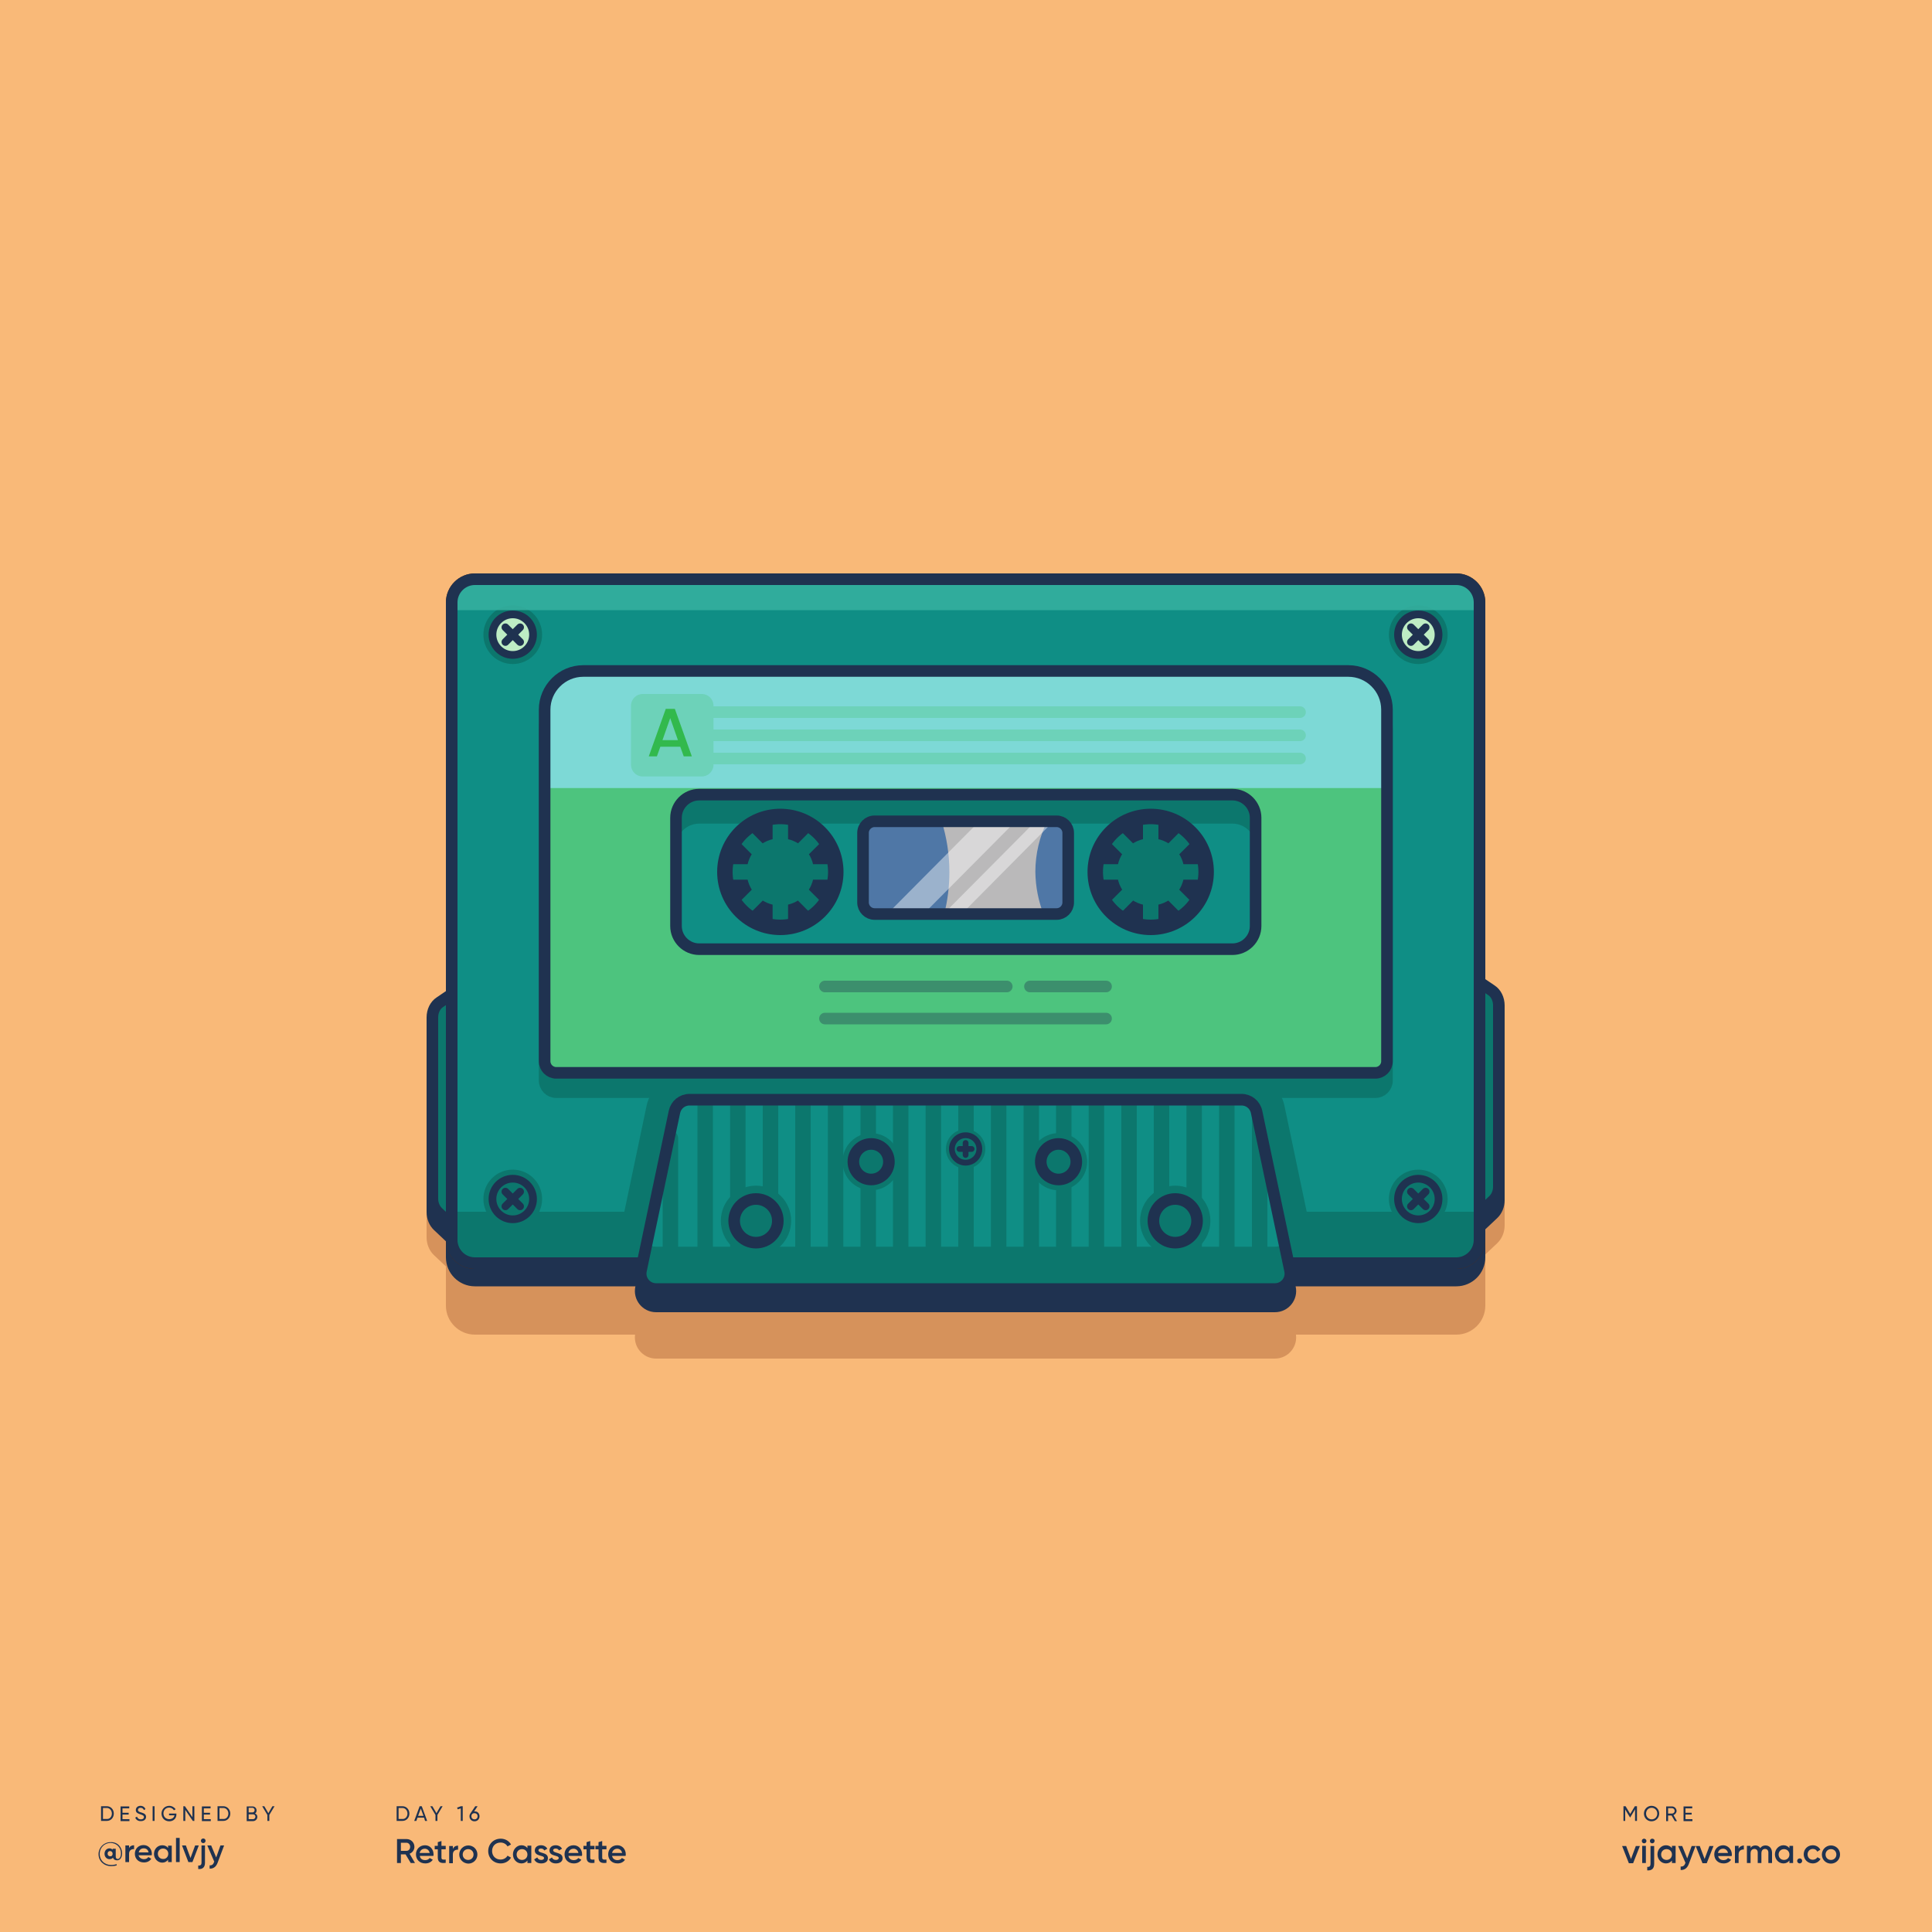 <svg xml:space="preserve" style="enable-background:new 0 0 1000 1000;" viewBox="0 0 1000 1000" y="0px" x="0px" xmlns:xlink="http://www.w3.org/1999/xlink" xmlns="http://www.w3.org/2000/svg" id="Layer_1" version="1.1">
<style type="text/css">
	.st0{fill:#F9B978;}
	.st1{fill:#1F3250;}
	.st2{fill:#D6925B;stroke:#D6925B;stroke-width:6;stroke-miterlimit:10;}
	.st3{fill:none;stroke:#1F3250;stroke-width:6;stroke-linecap:round;stroke-linejoin:round;stroke-miterlimit:10;}
	.st4{fill:#0C776D;}
	.st5{fill:#1F3250;stroke:#1F3250;stroke-width:6;stroke-linecap:round;stroke-linejoin:round;stroke-miterlimit:10;}
	.st6{fill:none;stroke:#5C290C;stroke-width:6;stroke-linecap:round;stroke-linejoin:round;stroke-miterlimit:10;}
	.st7{fill:#0F8E85;}
	.st8{fill:#BEEDC4;}
	.st9{fill:none;stroke:#1F3250;stroke-width:4;stroke-linecap:round;stroke-linejoin:round;stroke-miterlimit:10;}
	.st10{fill:#0C776D;stroke:#0C776D;stroke-width:6;stroke-linecap:round;stroke-linejoin:round;stroke-miterlimit:10;}
	.st11{opacity:0.86;fill:#36B2A0;}
	.st12{fill:#7DD9D6;}
	.st13{opacity:0.64;fill:#32B94D;}
	.st14{fill:none;stroke:#0C776D;stroke-width:8;stroke-linecap:round;stroke-linejoin:round;stroke-miterlimit:10;}
	.st15{fill:none;stroke:#0C776D;stroke-width:6;stroke-linecap:round;stroke-linejoin:round;stroke-miterlimit:10;}
	.st16{filter:url(#Adobe_OpacityMaskFilter);}
	.st17{mask:url(#XMLID_6_);}
	.st18{fill:none;stroke:#1F3250;stroke-width:8;stroke-linecap:round;stroke-linejoin:round;stroke-miterlimit:10;}
	.st19{filter:url(#Adobe_OpacityMaskFilter_1_);}
	.st20{mask:url(#XMLID_7_);}
	.st21{fill:none;stroke:#1F3250;stroke-width:3;stroke-linecap:round;stroke-linejoin:round;stroke-miterlimit:10;}
	.st22{opacity:0.51;fill:#7DB9F9;}
	.st23{opacity:0.43;fill:#FFFFFF;}
	.st24{opacity:0.36;fill:none;stroke:#1F3250;stroke-width:6;stroke-linecap:round;stroke-linejoin:round;stroke-miterlimit:10;}
	.st25{fill:#6DD2B9;}
	.st26{fill:#32B94D;}
	.st27{fill:none;stroke:#6DD2B9;stroke-width:6;stroke-linecap:round;stroke-linejoin:round;stroke-miterlimit:10;}
</style>
<rect height="1000" width="1000" class="st0" id="XMLID_12_"></rect>
<g>
	<g>
		<g>
			<path d="M63.2,959.2c0,2.5-1.2,3.7-2.6,3.7c-1.1,0-1.9-0.5-2.1-1.4c-0.4,0.5-1,0.8-1.8,0.8c-1.5,0-2.6-1.2-2.6-2.8
				c0-1.6,1.1-2.8,2.6-2.8c0.7,0,1.2,0.3,1.6,0.7v-0.5h1.6v3.9c0,0.8,0.3,1.4,1,1.4c0.9,0,1.7-0.9,1.7-3c0-3-2.3-5.3-5.4-5.3
				c-3.1,0-5.6,2.4-5.6,5.7c0,3.3,2.5,5.7,5.9,5.7c1.1,0,2.1-0.2,2.9-0.4v0.6c-0.8,0.3-1.7,0.4-2.9,0.4c-3.7,0-6.5-2.6-6.5-6.2
				c0-3.4,2.7-6.2,6.2-6.2C61.1,953.3,63.2,956.4,63.2,959.2z M58.3,959.5c0-0.8-0.6-1.4-1.3-1.4c-0.8,0-1.3,0.5-1.3,1.4
				c0,0.8,0.6,1.3,1.3,1.3C57.8,960.9,58.3,960.3,58.3,959.5z" class="st1"></path>
		</g>
		<g>
			<path d="M69.4,955.1v2c-1.2-0.1-2.6,0.5-2.6,2.4v4.3h-1.9v-8.6h1.9v1.4C67.3,955.5,68.3,955.1,69.4,955.1z" class="st1"></path>
		</g>
		<g>
			<path d="M74.6,962.3c1,0,1.8-0.5,2.2-1.1l1.5,0.9c-0.8,1.2-2.1,1.9-3.8,1.9c-2.8,0-4.7-1.9-4.7-4.5
				c0-2.5,1.8-4.5,4.5-4.5c2.6,0,4.3,2.1,4.3,4.5c0,0.3,0,0.5-0.1,0.8h-6.8C72.1,961.6,73.2,962.3,74.6,962.3z M76.9,958.8
				c-0.3-1.5-1.3-2.1-2.5-2.1c-1.4,0-2.3,0.8-2.6,2.1H76.9z" class="st1"></path>
		</g>
		<g>
			<path d="M88.9,955.2v8.6h-1.9v-1.2c-0.7,0.9-1.7,1.5-3,1.5c-2.3,0-4.3-2-4.3-4.5c0-2.6,1.9-4.5,4.3-4.5
				c1.3,0,2.3,0.5,3,1.4v-1.2H88.9z M87.1,959.5c0-1.6-1.2-2.7-2.7-2.7c-1.5,0-2.7,1.1-2.7,2.7c0,1.6,1.2,2.7,2.7,2.7
				C85.9,962.3,87.1,961.1,87.1,959.5z" class="st1"></path>
		</g>
		<g>
			<path d="M91.1,951.3H93v12.5h-1.9V951.3z" class="st1"></path>
		</g>
		<g>
			<path d="M102.9,955.2l-3.3,8.6h-2.1l-3.3-8.6h2l2.4,6.5l2.4-6.5H102.9z" class="st1"></path>
		</g>
		<g>
			<path d="M104.2,955.2h1.9v8.9c0,2.4-1.2,3.5-3.5,3.3v-1.8c1.1,0.1,1.7-0.3,1.7-1.5V955.2z M104,952.8
				c0-0.7,0.5-1.2,1.2-1.2c0.7,0,1.2,0.5,1.2,1.2c0,0.6-0.5,1.2-1.2,1.2C104.5,954,104,953.4,104,952.8z" class="st1"></path>
		</g>
		<g>
			<path d="M116,955.2l-3.3,8.8c-0.8,2.2-2.2,3.3-4.2,3.2v-1.7c1.2,0.1,1.9-0.5,2.3-1.7l0.1-0.2l-3.6-8.4h2l2.6,6.2
				l2.2-6.2H116z" class="st1"></path>
		</g>
	</g>
	<g>
		<path d="M211.9,938.7c0,2.1-1.5,3.8-3.6,3.8h-3v-7.6h3C210.4,934.9,211.9,936.6,211.9,938.7z M210.9,938.7
			c0-1.6-1.1-2.9-2.6-2.9h-2v5.7h2C209.8,941.6,210.9,940.3,210.9,938.7z" class="st1"></path>
		<path d="M219.5,940.8h-3.4l-0.6,1.7h-1.1l2.8-7.6h1.1l2.8,7.6h-1.1L219.5,940.8z M219.2,939.9l-1.4-3.8l-1.4,3.8
			H219.2z" class="st1"></path>
		<path d="M226.4,939.4v3.1h-1v-3.1l-2.7-4.5h1.1l2.1,3.6l2.1-3.6h1.1L226.4,939.4z" class="st1"></path>
		<path d="M239.5,934.9v7.6h-1V936l-1.6,0.5l-0.3-0.9l2-0.7H239.5z" class="st1"></path>
		<path d="M248.2,940.1c0,1.5-1.1,2.6-2.6,2.6c-1.5,0-2.6-1.1-2.6-2.6c0-0.6,0.2-1.1,0.5-1.5l2.5-3.7h1.2l-1.8,2.7
			c0.1,0,0.2,0,0.4,0C247.1,937.5,248.2,938.6,248.2,940.1z M247.2,940.1c0-1-0.7-1.6-1.6-1.6c-1,0-1.6,0.6-1.6,1.6s0.7,1.6,1.6,1.6
			C246.6,941.7,247.2,941,247.2,940.1z" class="st1"></path>
	</g>
	<g>
		<path d="M58.9,938.7c0,2.1-1.5,3.8-3.6,3.8h-3v-7.6h3C57.4,934.9,58.9,936.6,58.9,938.7z M57.9,938.7
			c0-1.6-1.1-2.9-2.6-2.9h-2v5.7h2C56.8,941.6,57.9,940.3,57.9,938.7z" class="st1"></path>
		<path d="M67,941.6v1h-4.6v-7.6h4.5v1h-3.5v2.3h3.2v0.9h-3.2v2.4H67z" class="st1"></path>
		<path d="M70,940.8l0.9-0.5c0.3,0.8,0.9,1.4,2,1.4c1.1,0,1.6-0.5,1.6-1.2c0-0.8-0.7-1-1.8-1.4
			c-1.2-0.4-2.4-0.8-2.4-2.2c0-1.4,1.1-2.2,2.4-2.2c1.3,0,2.2,0.7,2.6,1.7l-0.8,0.5c-0.3-0.7-0.8-1.2-1.7-1.2
			c-0.8,0-1.4,0.4-1.4,1.1c0,0.7,0.5,1,1.6,1.3c1.3,0.4,2.6,0.8,2.6,2.3c0,1.3-1.1,2.2-2.6,2.2C71.5,942.7,70.4,941.9,70,940.8z" class="st1"></path>
		<path d="M80,934.9v7.6h-1v-7.6H80z" class="st1"></path>
		<path d="M91.3,939.2c0,1.9-1.4,3.5-3.7,3.5c-2.4,0-4-1.8-4-4c0-2.2,1.7-4,4-4c1.4,0,2.7,0.8,3.3,1.8l-0.9,0.5
			c-0.4-0.8-1.4-1.4-2.4-1.4c-1.8,0-3,1.3-3,3c0,1.7,1.2,3,3,3c1.6,0,2.5-0.9,2.7-2h-2.8v-0.9h3.8V939.2z" class="st1"></path>
		<path d="M100.6,934.9v7.6h-0.8l-3.9-5.7v5.7h-1v-7.6h0.8l3.9,5.7v-5.7H100.6z" class="st1"></path>
		<path d="M109.1,941.6v1h-4.6v-7.6h4.5v1h-3.5v2.3h3.2v0.9h-3.2v2.4H109.1z" class="st1"></path>
		<path d="M119.2,938.7c0,2.1-1.5,3.8-3.6,3.8h-3v-7.6h3C117.6,934.9,119.2,936.6,119.2,938.7z M118.2,938.7
			c0-1.6-1.1-2.9-2.6-2.9h-2v5.7h2C117.1,941.6,118.2,940.3,118.2,938.7z" class="st1"></path>
		<path d="M133.2,940.4c0,1.2-1,2.2-2.2,2.2h-3.3v-7.6h3c1.2,0,2.1,0.9,2.1,2.1c0,0.7-0.3,1.2-0.8,1.6
			C132.7,938.9,133.2,939.5,133.2,940.4z M128.7,935.8v2.3h2c0.6,0,1.1-0.5,1.1-1.2c0-0.6-0.5-1.2-1.1-1.2H128.7z M132.2,940.3
			c0-0.7-0.5-1.2-1.2-1.2h-2.3v2.5h2.3C131.7,941.6,132.2,941,132.2,940.3z" class="st1"></path>
		<path d="M139.4,939.4v3.1h-1v-3.1l-2.7-4.5h1.1l2.1,3.6l2.1-3.6h1.1L139.4,939.4z" class="st1"></path>
	</g>
	<g>
		<path d="M209.9,959.8h-2.4v4.5h-2v-12.4h5c2.2,0,4,1.8,4,4c0,1.6-1,3-2.5,3.6l2.8,4.8h-2.2L209.9,959.8z M207.5,958
			h2.9c1.1,0,1.9-0.9,1.9-2.1c0-1.2-0.9-2.1-1.9-2.1h-2.9V958z" class="st1"></path>
		<path d="M220.1,962.8c1.1,0,1.9-0.5,2.3-1.1l1.6,0.9c-0.8,1.2-2.1,1.9-3.9,1.9c-2.9,0-4.8-2-4.8-4.7
			c0-2.6,1.9-4.7,4.7-4.7c2.6,0,4.4,2.1,4.4,4.7c0,0.3,0,0.5-0.1,0.8h-7C217.5,962.1,218.6,962.8,220.1,962.8z M222.4,959.1
			c-0.3-1.5-1.4-2.2-2.5-2.2c-1.4,0-2.4,0.8-2.7,2.2H222.4z" class="st1"></path>
		<path d="M228.5,957.3v4.2c0,1.1,0.7,1.1,2.2,1v1.7c-2.9,0.4-4.1-0.5-4.1-2.8v-4.2h-1.6v-1.8h1.6v-1.9l1.9-0.6v2.5h2.2
			v1.8H228.5z" class="st1"></path>
		<path d="M237.1,955.3v2.1c-1.3-0.1-2.7,0.5-2.7,2.5v4.5h-1.9v-8.9h1.9v1.5C235,955.7,236,955.3,237.1,955.3z" class="st1"></path>
		<path d="M237.7,959.9c0-2.6,2.1-4.7,4.7-4.7c2.6,0,4.7,2,4.7,4.7c0,2.6-2.1,4.7-4.7,4.7
			C239.8,964.5,237.7,962.5,237.7,959.9z M245.1,959.9c0-1.6-1.2-2.8-2.8-2.8s-2.8,1.2-2.8,2.8c0,1.6,1.2,2.8,2.8,2.8
			S245.1,961.5,245.1,959.9z" class="st1"></path>
		<path d="M252.7,958.1c0-3.6,2.7-6.4,6.5-6.4c2.3,0,4.3,1.2,5.3,3l-1.8,1c-0.7-1.2-2-2-3.6-2c-2.7,0-4.4,1.9-4.4,4.4
			s1.8,4.4,4.4,4.4c1.6,0,2.9-0.8,3.6-2l1.8,1c-1,1.8-3,3-5.3,3C255.4,964.5,252.7,961.7,252.7,958.1z" class="st1"></path>
		<path d="M275,955.4v8.9H273V963c-0.7,0.9-1.7,1.5-3.1,1.5c-2.4,0-4.4-2-4.4-4.7c0-2.6,2-4.7,4.4-4.7
			c1.4,0,2.4,0.6,3.1,1.5v-1.3H275z M273,959.9c0-1.6-1.2-2.8-2.8-2.8c-1.6,0-2.8,1.2-2.8,2.8c0,1.6,1.2,2.8,2.8,2.8
			C271.8,962.7,273,961.5,273,959.9z" class="st1"></path>
		<path d="M283.6,961.8c0,1.8-1.5,2.7-3.5,2.7c-1.8,0-3-0.8-3.6-2.1l1.6-1c0.3,0.8,1,1.3,2,1.3c0.8,0,1.5-0.3,1.5-1
			c0-1.6-4.8-0.7-4.8-3.9c0-1.7,1.4-2.7,3.2-2.7c1.5,0,2.7,0.7,3.3,1.8l-1.6,0.9c-0.3-0.7-0.9-1-1.7-1c-0.7,0-1.3,0.3-1.3,0.9
			C278.8,959.5,283.6,958.5,283.6,961.8z" class="st1"></path>
		<path d="M291.2,961.8c0,1.8-1.5,2.7-3.5,2.7c-1.8,0-3-0.8-3.6-2.1l1.6-1c0.3,0.8,1,1.3,2,1.3c0.8,0,1.5-0.3,1.5-1
			c0-1.6-4.8-0.7-4.8-3.9c0-1.7,1.4-2.7,3.2-2.7c1.5,0,2.7,0.7,3.3,1.8l-1.6,0.9c-0.3-0.7-0.9-1-1.7-1c-0.7,0-1.3,0.3-1.3,0.9
			C286.5,959.5,291.2,958.5,291.2,961.8z" class="st1"></path>
		<path d="M297,962.8c1.1,0,1.9-0.5,2.3-1.1l1.6,0.9c-0.8,1.2-2.1,1.9-3.9,1.9c-2.9,0-4.8-2-4.8-4.7
			c0-2.6,1.9-4.7,4.7-4.7c2.6,0,4.4,2.1,4.4,4.7c0,0.3,0,0.5-0.1,0.8h-7C294.5,962.1,295.6,962.8,297,962.8z M299.4,959.1
			c-0.3-1.5-1.4-2.2-2.5-2.2c-1.4,0-2.4,0.8-2.7,2.2H299.4z" class="st1"></path>
		<path d="M305.5,957.3v4.2c0,1.1,0.7,1.1,2.2,1v1.7c-2.9,0.4-4.1-0.5-4.1-2.8v-4.2h-1.6v-1.8h1.6v-1.9l1.9-0.6v2.5h2.2
			v1.8H305.5z" class="st1"></path>
		<path d="M311.7,957.3v4.2c0,1.1,0.7,1.1,2.2,1v1.7c-2.9,0.4-4.1-0.5-4.1-2.8v-4.2h-1.6v-1.8h1.6v-1.9l1.9-0.6v2.5h2.2
			v1.8H311.7z" class="st1"></path>
		<path d="M319.6,962.8c1.1,0,1.9-0.5,2.3-1.1l1.6,0.9c-0.8,1.2-2.1,1.9-3.9,1.9c-2.9,0-4.8-2-4.8-4.7
			c0-2.6,1.9-4.7,4.7-4.7c2.6,0,4.4,2.1,4.4,4.7c0,0.3,0,0.5-0.1,0.8h-7C317.1,962.1,318.2,962.8,319.6,962.8z M322,959.1
			c-0.3-1.5-1.4-2.2-2.5-2.2c-1.4,0-2.4,0.8-2.7,2.2H322z" class="st1"></path>
	</g>
	<g>
		<path d="M841.3,942.5h-1v-7.6h1.1l2.4,4l2.4-4h1.1v7.6h-1v-6l-2.5,4.2h-0.1l-2.5-4.1V942.5z M858.8,938.7
			c0,2.2-1.7,4-4,4c-2.2,0-3.9-1.8-3.9-4c0-2.2,1.7-4,3.9-4C857.1,934.7,858.8,936.5,858.8,938.7z M857.8,938.7c0-1.7-1.3-3-2.9-3
			c-1.7,0-2.9,1.3-2.9,3c0,1.7,1.3,3,2.9,3C856.6,941.7,857.8,940.4,857.8,938.7z M866.2,939.5l1.8,3.1h-1.1l-1.7-2.9h-1.8v2.9h-1
			v-7.6h3c1.3,0,2.4,1.1,2.4,2.4C867.8,938.2,867.1,939.1,866.2,939.5z M865.4,938.7c0.8,0,1.4-0.6,1.4-1.4c0-0.8-0.6-1.4-1.4-1.4
			h-2v2.8H865.4z M875.9,941.6h-3.5v-2.4h3.2v-0.9h-3.2v-2.3h3.5v-1h-4.5v7.6h4.6V941.6z M844.2,962.2l-2.5-6.7h-2.1l3.5,8.9h2.2
			l3.5-8.9h-2.1L844.2,962.2z M850,964.3h1.9v-8.9H850V964.3z M851,951.7c-0.7,0-1.2,0.5-1.2,1.2c0,0.7,0.5,1.2,1.2,1.2
			c0.7,0,1.2-0.6,1.2-1.2C852.2,952.2,851.6,951.7,851,951.7z M855.2,951.7c-0.7,0-1.2,0.5-1.2,1.2c0,0.7,0.5,1.2,1.2,1.2
			c0.7,0,1.2-0.6,1.2-1.2C856.5,952.2,855.9,951.7,855.2,951.7z M854.3,964.7c0,1.2-0.5,1.7-1.7,1.6v1.8c2.4,0.2,3.6-1,3.6-3.4v-9.2
			h-1.9V964.7z M865.4,955.4h1.9v8.9h-1.9V963c-0.7,0.9-1.7,1.5-3.1,1.5c-2.4,0-4.4-2-4.4-4.7c0-2.6,2-4.7,4.4-4.7
			c1.4,0,2.4,0.6,3.1,1.5V955.4z M865.4,959.9c0-1.6-1.2-2.8-2.8-2.8c-1.6,0-2.8,1.2-2.8,2.8c0,1.6,1.2,2.8,2.8,2.8
			C864.2,962.7,865.4,961.5,865.4,959.9z M873.3,961.9l-2.6-6.4h-2.1l3.8,8.7l-0.1,0.2c-0.4,1.2-1.1,1.8-2.4,1.7v1.8
			c2,0.1,3.5-1,4.3-3.3l3.4-9.1h-2L873.3,961.9z M882.3,962.2l-2.5-6.7h-2.1l3.5,8.9h2.2l3.5-8.9h-2.1L882.3,962.2z M896.4,959.9
			c0,0.3,0,0.5-0.1,0.8h-7c0.3,1.4,1.4,2.1,2.8,2.1c1.1,0,1.9-0.5,2.3-1.1l1.6,0.9c-0.8,1.2-2.1,1.9-3.9,1.9c-2.9,0-4.8-2-4.8-4.7
			c0-2.6,1.9-4.7,4.7-4.7C894.5,955.2,896.4,957.3,896.4,959.9z M894.4,959.1c-0.3-1.5-1.4-2.2-2.5-2.2c-1.4,0-2.4,0.8-2.7,2.2
			H894.4z M899.9,956.9v-1.5H898v8.9h1.9v-4.5c0-2,1.5-2.6,2.7-2.5v-2.1C901.6,955.3,900.5,955.7,899.9,956.9z M913.8,955.2
			c-1.2,0-2.1,0.5-2.7,1.4c-0.5-0.9-1.4-1.4-2.5-1.4c-1.1,0-2,0.4-2.5,1.3v-1.1h-1.9v8.9h1.9v-5c0-1.6,0.9-2.3,2-2.3
			c1,0,1.7,0.7,1.7,1.9v5.4h1.9v-5c0-1.6,0.8-2.3,1.9-2.3c1,0,1.7,0.7,1.7,1.9v5.4h1.9v-5.5C917.1,956.6,915.8,955.2,913.8,955.2z
			 M926.2,955.4h1.9v8.9h-1.9V963c-0.7,0.9-1.7,1.5-3.1,1.5c-2.4,0-4.4-2-4.4-4.7c0-2.6,2-4.7,4.4-4.7c1.4,0,2.4,0.6,3.1,1.5V955.4z
			 M926.2,959.9c0-1.6-1.2-2.8-2.8-2.8c-1.6,0-2.8,1.2-2.8,2.8c0,1.6,1.2,2.8,2.8,2.8C925,962.7,926.2,961.5,926.2,959.9z
			 M931.5,961.9c-0.7,0-1.3,0.6-1.3,1.3c0,0.7,0.6,1.3,1.3,1.3c0.7,0,1.3-0.6,1.3-1.3C932.8,962.4,932.2,961.9,931.5,961.9z
			 M938.3,962.6c-1.6,0-2.7-1.2-2.7-2.8c0-1.6,1.2-2.8,2.7-2.8c1.1,0,1.9,0.5,2.3,1.4l1.6-1c-0.7-1.4-2.2-2.3-3.9-2.3
			c-2.7,0-4.7,2-4.7,4.7c0,2.6,2,4.7,4.7,4.7c1.7,0,3.2-0.9,4-2.3l-1.6-0.9C940.2,962.1,939.3,962.6,938.3,962.6z M952.4,959.9
			c0,2.6-2.1,4.7-4.7,4.7c-2.6,0-4.7-2-4.7-4.7c0-2.6,2.1-4.7,4.7-4.7C950.3,955.2,952.4,957.2,952.4,959.9z M950.5,959.9
			c0-1.6-1.2-2.8-2.8-2.8s-2.8,1.2-2.8,2.8c0,1.6,1.2,2.8,2.8,2.8S950.5,961.5,950.5,959.9z" class="st1"></path>
	</g>
</g>
<path d="M233.8,654.2l-7.1-6.7c-1.8-1.7-2.9-4.3-2.9-7.1v-93.8c0-3.3,1.5-6.3,3.8-7.8l6.2-4.2V654.2z" class="st2" id="XMLID_170_"></path>
<path d="M233.8,641.2l-7.1-6.7c-1.8-1.7-2.9-4.3-2.9-7.1v-93.8c0-3.3,1.5-6.3,3.8-7.8l6.2-4.2V641.2z" class="st3" id="XMLID_168_"></path>
<path d="M659.9,700.2H339.6c-5.1,0-8.9-4.7-7.8-9.7l17.3-82c0.8-3.7,4-6.3,7.8-6.3h285.7
	c3.8,0,7,2.6,7.8,6.3l17.3,82C668.8,695.5,665,700.2,659.9,700.2z" class="st2" id="XMLID_148_"></path>
<path d="M753.8,687.8h-508c-6.6,0-12-5.4-12-12v-330c0-6.6,5.4-12,12-12h508c6.6,0,12,5.4,12,12v330
	C765.8,682.4,760.4,687.8,753.8,687.8z" class="st2" id="XMLID_147_"></path>
<g id="XMLID_175_">
	<path d="M765.8,648l7.1-6.7c1.8-1.7,2.9-4.3,2.9-7.1v-93.8c0-3.3-1.5-6.3-3.8-7.8l-6.2-4.2V648z" class="st2" id="XMLID_172_"></path>
	<path d="M765.8,635l7.1-6.7c1.8-1.7,2.9-4.3,2.9-7.1v-93.8c0-3.3-1.5-6.3-3.8-7.8l-6.2-4.2V635z" class="st3" id="XMLID_167_"></path>
	<path d="M765.8,628l7.1-6.7c1.8-1.7,2.9-4.3,2.9-7.1v-93.8c0-3.3-1.5-6.3-3.8-7.8l-6.2-4.2V628z" class="st4" id="XMLID_163_"></path>
	<path d="M765.8,628l7.1-6.7c1.8-1.7,2.9-4.3,2.9-7.1v-93.8c0-3.3-1.5-6.3-3.8-7.8l-6.2-4.2V628z" class="st3" id="XMLID_150_"></path>
</g>
<path d="M753.8,662.8h-508c-6.6,0-12-5.4-12-12v-330c0-6.6,5.4-12,12-12h508c6.6,0,12,5.4,12,12v330
	C765.8,657.4,760.4,662.8,753.8,662.8z" class="st5" id="XMLID_49_"></path>
<path d="M659.9,676.2H339.6c-5.1,0-8.9-4.7-7.8-9.7l17.3-82c0.8-3.7,4-6.3,7.8-6.3h285.7
	c3.8,0,7,2.6,7.8,6.3l17.3,82C668.8,671.5,665,676.2,659.9,676.2z" class="st5" id="XMLID_47_"></path>
<path d="M753.8,653.8h-508c-6.6,0-12-5.4-12-12v-330c0-6.6,5.4-12,12-12h508c6.6,0,12,5.4,12,12v330
	C765.8,648.4,760.4,653.8,753.8,653.8z" class="st6" id="XMLID_2_"></path>
<path d="M753.8,653.8h-508c-6.6,0-12-5.4-12-12v-330c0-6.6,5.4-12,12-12h508c6.6,0,12,5.4,12,12v330
	C765.8,648.4,760.4,653.8,753.8,653.8z" class="st7" id="XMLID_14_"></path>
<g id="XMLID_104_">
	<circle r="15.2" cy="328.5" cx="265.4" class="st4" id="XMLID_103_"></circle>
	<circle r="10.5" cy="328.5" cx="265.4" class="st8" id="XMLID_149_"></circle>
	<circle r="10.5" cy="328.5" cx="265.4" class="st9" id="XMLID_10_"></circle>
	<line y2="332.3" x2="269.2" y1="324.7" x1="261.6" class="st9" id="XMLID_34_"></line>
	<line y2="332.3" x2="261.6" y1="324.7" x1="269.2" class="st9" id="XMLID_27_"></line>
</g>
<g id="XMLID_106_">
	<circle r="15.2" cy="328.5" cx="734.1" class="st4" id="XMLID_112_"></circle>
	<circle r="10.5" cy="328.5" cx="734.1" class="st8" id="XMLID_151_"></circle>
	<circle r="10.5" cy="328.5" cx="734.1" class="st9" id="XMLID_110_"></circle>
	<line y2="332.3" x2="737.9" y1="324.7" x1="730.3" class="st9" id="XMLID_108_"></line>
	<line y2="332.3" x2="730.3" y1="324.7" x1="737.9" class="st9" id="XMLID_107_"></line>
</g>
<path d="M677.4,632.2l-12.6-60c-1.8-8.5-9.4-15-18.1-15H352.8c-8.7,0-16.3,6.5-18.1,15l-12.6,60H677.4z" class="st4" id="XMLID_23_"></path>
<path d="M711.9,565.3h-424c-3.3,0-6-2.7-6-6v-182c0-11,9-20,20-20h396c11,0,20,9,20,20v182
	C717.9,562.6,715.2,565.3,711.9,565.3z" class="st10" id="XMLID_19_"></path>
<path d="M753.8,653.8h-508c-6.6,0-12-5.4-12-12v-14.6h532v14.6C765.8,648.4,760.4,653.8,753.8,653.8z" class="st4" id="XMLID_18_"></path>
<path d="M765.8,315.8h-532v-4c0-6.6,5.4-12,12-12h508c6.6,0,12,5.4,12,12V315.8z" class="st11" id="XMLID_17_"></path>
<path d="M753.8,653.8h-508c-6.6,0-12-5.4-12-12v-330c0-6.6,5.4-12,12-12h508c6.6,0,12,5.4,12,12v330
	C765.8,648.4,760.4,653.8,753.8,653.8z" class="st3" id="XMLID_13_"></path>
<path d="M711.9,555.3h-424c-3.3,0-6-2.7-6-6v-182c0-11,9-20,20-20h396c11,0,20,9,20,20v182
	C717.9,552.6,715.2,555.3,711.9,555.3z" class="st12" id="XMLID_15_"></path>
<path d="M711.9,555.3h-424c-3.3,0-6-2.7-6-6V407.9h436v141.4C717.9,552.6,715.2,555.3,711.9,555.3z" class="st13" id="XMLID_37_"></path>
<path d="M711.9,555.3h-424c-3.3,0-6-2.7-6-6v-182c0-11,9-20,20-20h396c11,0,20,9,20,20v182
	C717.9,552.6,715.2,555.3,711.9,555.3z" class="st3" id="XMLID_3_"></path>
<path d="M659.9,667.2H339.6c-5.1,0-8.9-4.7-7.8-9.7l17.3-82c0.8-3.7,4-6.3,7.8-6.3h285.7
	c3.8,0,7,2.6,7.8,6.3l17.3,82C668.8,662.5,665,667.2,659.9,667.2z" class="st7" id="XMLID_16_"></path>
<line y2="658.6" x2="347" y1="589.2" x1="347" class="st14" id="XMLID_59_"></line>
<line y2="661.9" x2="652" y1="579.7" x1="652" class="st14" id="XMLID_60_"></line>
<g id="XMLID_22_">
	<line y2="661.9" x2="365" y1="569.2" x1="365" class="st14" id="XMLID_4_"></line>
	<line y2="661.9" x2="381.9" y1="569.2" x1="381.9" class="st14"></line>
	<line y2="661.9" x2="398.8" y1="569.2" x1="398.8" class="st14"></line>
	<line y2="661.9" x2="415.6" y1="569.2" x1="415.6" class="st14"></line>
	<line y2="661.9" x2="432.5" y1="569.2" x1="432.5" class="st14"></line>
	<line y2="661.9" x2="449.4" y1="569.2" x1="449.4" class="st14"></line>
	<line y2="661.9" x2="466.2" y1="569.2" x1="466.2" class="st14"></line>
	<line y2="661.9" x2="483.1" y1="569.2" x1="483.1" class="st14"></line>
	<line y2="661.9" x2="500" y1="569.2" x1="500" class="st14"></line>
	<line y2="661.9" x2="516.9" y1="569.2" x1="516.9" class="st14"></line>
	<line y2="661.9" x2="533.8" y1="569.2" x1="533.8" class="st14"></line>
	<line y2="661.9" x2="550.6" y1="569.2" x1="550.6" class="st14"></line>
	<line y2="661.9" x2="567.5" y1="569.2" x1="567.5" class="st14"></line>
	<line y2="661.9" x2="584.4" y1="569.2" x1="584.4" class="st14"></line>
	<line y2="661.9" x2="601.2" y1="569.2" x1="601.2" class="st14"></line>
	<line y2="661.9" x2="618.1" y1="569.2" x1="618.1" class="st14"></line>
	<line y2="661.9" x2="635" y1="569.2" x1="635" class="st14" id="XMLID_1_"></line>
</g>
<path d="M664.8,643.6c-1.3,1-3,1.7-4.9,1.7H339.6c-1.9,0-3.5-0.6-4.9-1.7l-3,14c-1,5,2.7,9.7,7.8,9.7
	h320.3c5.1,0,8.9-4.7,7.8-9.7L664.8,643.6z" class="st4" id="XMLID_26_"></path>
<path d="M659.9,667.2H339.6c-5.1,0-8.9-4.7-7.8-9.7l17.3-82c0.8-3.7,4-6.3,7.8-6.3h285.7
	c3.8,0,7,2.6,7.8,6.3l17.3,82C668.8,662.5,665,667.2,659.9,667.2z" class="st3" id="XMLID_9_"></path>
<path d="M637.9,491.3h-276c-6.6,0-12-5.4-12-12v-56c0-6.6,5.4-12,12-12h276c6.6,0,12,5.4,12,12v56
	C649.9,485.9,644.5,491.3,637.9,491.3z" class="st7" id="XMLID_11_"></path>
<path d="M637.9,411.3h-276c-6.6,0-12,5.4-12,12v15c0-6.6,5.4-12,12-12h276c6.6,0,12,5.4,12,12v-15
	C649.9,416.7,644.5,411.3,637.9,411.3z" class="st4" id="XMLID_161_"></path>
<path d="M637.9,491.3h-276c-6.6,0-12-5.4-12-12v-56c0-6.6,5.4-12,12-12h276c6.6,0,12,5.4,12,12v56
	C649.9,485.9,644.5,491.3,637.9,491.3z" class="st3" id="XMLID_20_"></path>
<path d="M347,586.2" class="st15" id="XMLID_21_"></path>
<circle r="18.2" cy="631.9" cx="391.3" class="st4" id="XMLID_61_"></circle>
<circle r="11.3" cy="631.9" cx="391.3" class="st3" id="XMLID_58_"></circle>
<circle r="18.2" cy="631.9" cx="608.3" class="st4" id="XMLID_68_"></circle>
<circle r="11.3" cy="631.9" cx="608.3" class="st3" id="XMLID_67_"></circle>
<circle r="14.8" cy="601.3" cx="450.9" class="st4" id="XMLID_64_"></circle>
<circle r="9.2" cy="601.3" cx="450.9" class="st3" id="XMLID_63_"></circle>
<circle r="14.8" cy="601.3" cx="547.9" class="st4" id="XMLID_66_"></circle>
<circle r="9.2" cy="601.3" cx="547.9" class="st3" id="XMLID_65_"></circle>
<g id="XMLID_76_">
	<circle r="28.7" cy="451.3" cx="403.9" class="st1" id="XMLID_62_"></circle>
	<defs>
		<filter height="69.8" width="69.8" y="416.4" x="369" filterUnits="userSpaceOnUse" id="Adobe_OpacityMaskFilter">
			
				<feColorMatrix result="source" color-interpolation-filters="sRGB" values="-1 0 0 0 1  0 -1 0 0 1  0 0 -1 0 1  0 0 0 1 0" type="matrix"></feColorMatrix>
		</filter>
	</defs>
	<mask id="XMLID_6_" height="69.8" width="69.8" y="416.4" x="369" maskUnits="userSpaceOnUse">
		<g class="st16" id="XMLID_72_">
			<circle r="26.5" cy="451.3" cx="403.9" id="XMLID_74_"></circle>
		</g>
	</mask>
	<g class="st17" id="XMLID_73_">
		<line y2="482.2" x2="403.9" y1="420.4" x1="403.9" class="st14" id="XMLID_70_"></line>
		<line y2="451.3" x2="373" y1="451.3" x1="434.8" class="st14" id="XMLID_69_"></line>
		<line y2="473.2" x2="382.1" y1="429.5" x1="425.7" class="st14" id="XMLID_40_"></line>
		<line y2="429.5" x2="382.1" y1="473.2" x1="425.7" class="st14" id="XMLID_38_"></line>
	</g>
	<circle r="17.4" cy="451.3" cx="403.9" class="st4" id="XMLID_71_"></circle>
	<circle r="28.7" cy="451.3" cx="403.9" class="st18" id="XMLID_75_"></circle>
</g>
<g id="XMLID_88_">
	<circle r="28.7" cy="451.3" cx="595.6" class="st1" id="XMLID_102_"></circle>
	<defs>
		<filter height="69.8" width="69.8" y="416.4" x="560.7" filterUnits="userSpaceOnUse" id="Adobe_OpacityMaskFilter_1_">
			
				<feColorMatrix result="source" color-interpolation-filters="sRGB" values="-1 0 0 0 1  0 -1 0 0 1  0 0 -1 0 1  0 0 0 1 0" type="matrix"></feColorMatrix>
		</filter>
	</defs>
	<mask id="XMLID_7_" height="69.8" width="69.8" y="416.4" x="560.7" maskUnits="userSpaceOnUse">
		<g class="st19" id="XMLID_95_">
			<circle r="26.5" cy="451.3" cx="595.6" id="XMLID_97_"></circle>
		</g>
	</mask>
	<g class="st20" id="XMLID_93_">
		<line y2="482.2" x2="595.6" y1="420.4" x1="595.6" class="st14" id="XMLID_101_"></line>
		<line y2="451.3" x2="564.7" y1="451.3" x1="626.5" class="st14" id="XMLID_100_"></line>
		<line y2="473.2" x2="573.8" y1="429.5" x1="617.4" class="st14" id="XMLID_99_"></line>
		<line y2="429.5" x2="573.8" y1="473.2" x1="617.4" class="st14" id="XMLID_98_"></line>
	</g>
	<circle r="17.4" cy="451.3" cx="595.6" class="st4" id="XMLID_90_"></circle>
	<circle r="28.7" cy="451.3" cx="595.6" class="st18" id="XMLID_89_"></circle>
</g>
<path d="M546.9,473.1h-94.2c-3.3,0-6-2.7-6-6v-36c0-3.3,2.7-6,6-6h94.2c3.3,0,6,2.7,6,6v36
	C552.9,470.4,550.2,473.1,546.9,473.1z" class="st0" id="XMLID_78_"></path>
<g id="XMLID_123_">
	<circle r="15.2" cy="620.6" cx="265.4" class="st4" id="XMLID_128_"></circle>
	<circle r="10.5" cy="620.6" cx="265.4" class="st9" id="XMLID_127_"></circle>
	<line y2="624.4" x2="269.2" y1="616.8" x1="261.6" class="st9" id="XMLID_126_"></line>
	<line y2="624.4" x2="261.6" y1="616.8" x1="269.2" class="st9" id="XMLID_125_"></line>
</g>
<g id="XMLID_114_">
	<circle r="15.2" cy="620.6" cx="734.1" class="st4" id="XMLID_119_"></circle>
	<circle r="10.5" cy="620.6" cx="734.1" class="st9" id="XMLID_118_"></circle>
	<line y2="624.4" x2="737.9" y1="616.8" x1="730.3" class="st9" id="XMLID_117_"></line>
	<line y2="624.4" x2="730.3" y1="616.8" x1="737.9" class="st9" id="XMLID_116_"></line>
</g>
<g id="XMLID_131_">
	<circle r="10.2" cy="594.7" cx="499.8" class="st4" id="XMLID_135_"></circle>
	<circle r="7.1" cy="594.7" cx="499.8" class="st21" id="XMLID_134_"></circle>
	<line y2="594.7" x2="502.9" y1="594.7" x1="496.6" class="st21" id="XMLID_133_"></line>
	<line y2="597.8" x2="499.8" y1="591.6" x1="499.8" class="st21" id="XMLID_132_"></line>
</g>
<path d="M446.6,431.1v36c0,3.3,2.7,6,6,6h36.1c1.8-7,2.7-14.3,2.7-21.8c0-9.1-1.4-17.9-4-26.2h-34.9
	C449.3,425.1,446.6,427.8,446.6,431.1z" class="st1" id="XMLID_43_"></path>
<path d="M540.1,473.1h6.7c3.3,0,6-2.7,6-6v-36c0-3.3-2.7-6-6-6h-4.8c-3.9,7.9-6.1,16.8-6.1,26.2
	C536,459,537.5,466.4,540.1,473.1z" class="st1" id="XMLID_44_"></path>
<path d="M546.9,472.1h-94.2c-3.3,0-6-2.7-6-6v-34c0-3.3,2.7-6,6-6h94.2c3.3,0,6,2.7,6,6v34
	C552.9,469.4,550.2,472.1,546.9,472.1z" class="st22" id="XMLID_31_"></path>
<polygon points="479,472.1 524.7,426.1 505.9,426.1 460.2,472.1" class="st23" id="XMLID_48_"></polygon>
<polygon points="498.7,472.1 544.3,426.1 535,426.1 489.3,472.1" class="st23" id="XMLID_46_"></polygon>
<path d="M546.9,473.1h-94.2c-3.3,0-6-2.7-6-6v-36c0-3.3,2.7-6,6-6h94.2c3.3,0,6,2.7,6,6v36
	C552.9,470.4,550.2,473.1,546.9,473.1z" class="st3" id="XMLID_29_"></path>
<line y2="510.6" x2="572.5" y1="510.6" x1="533.1" class="st24" id="XMLID_50_"></line>
<line y2="510.6" x2="521.1" y1="510.6" x1="427" class="st24" id="XMLID_45_"></line>
<line y2="527.2" x2="572.5" y1="527.2" x1="427" class="st24" id="XMLID_51_"></line>
<path d="M363.2,401.9h-30.5c-3.4,0-6.1-2.7-6.1-6.1v-30.5c0-3.4,2.7-6.1,6.1-6.1h30.5
	c3.4,0,6.1,2.7,6.1,6.1v30.5C369.3,399.2,366.6,401.9,363.2,401.9z" class="st25" id="XMLID_32_"></path>
<g id="XMLID_35_">
	<path d="M352.1,386.5h-10.3l-1.8,5h-4.2l8.8-24.6h4.7l8.8,24.6h-4.2L352.1,386.5z M346.9,371.7l-4,11.4h8L346.9,371.7
		z" class="st26"></path>
</g>
<path d="M233.8,634.2l-7.1-6.7c-1.8-1.7-2.9-4.3-2.9-7.1v-93.8c0-3.3,1.5-6.3,3.8-7.8l6.2-4.2V634.2z" class="st4" id="XMLID_96_"></path>
<line y2="368.6" x2="672.9" y1="368.6" x1="365" class="st27" id="XMLID_92_"></line>
<line y2="380.6" x2="672.9" y1="380.6" x1="365" class="st27" id="XMLID_94_"></line>
<line y2="392.6" x2="672.9" y1="392.6" x1="365" class="st27" id="XMLID_152_"></line>
<path d="M233.8,634.2l-7.1-6.7c-1.8-1.7-2.9-4.3-2.9-7.1v-93.8c0-3.3,1.5-6.3,3.8-7.8l6.2-4.2V634.2z" class="st3" id="XMLID_91_"></path>
</svg>
